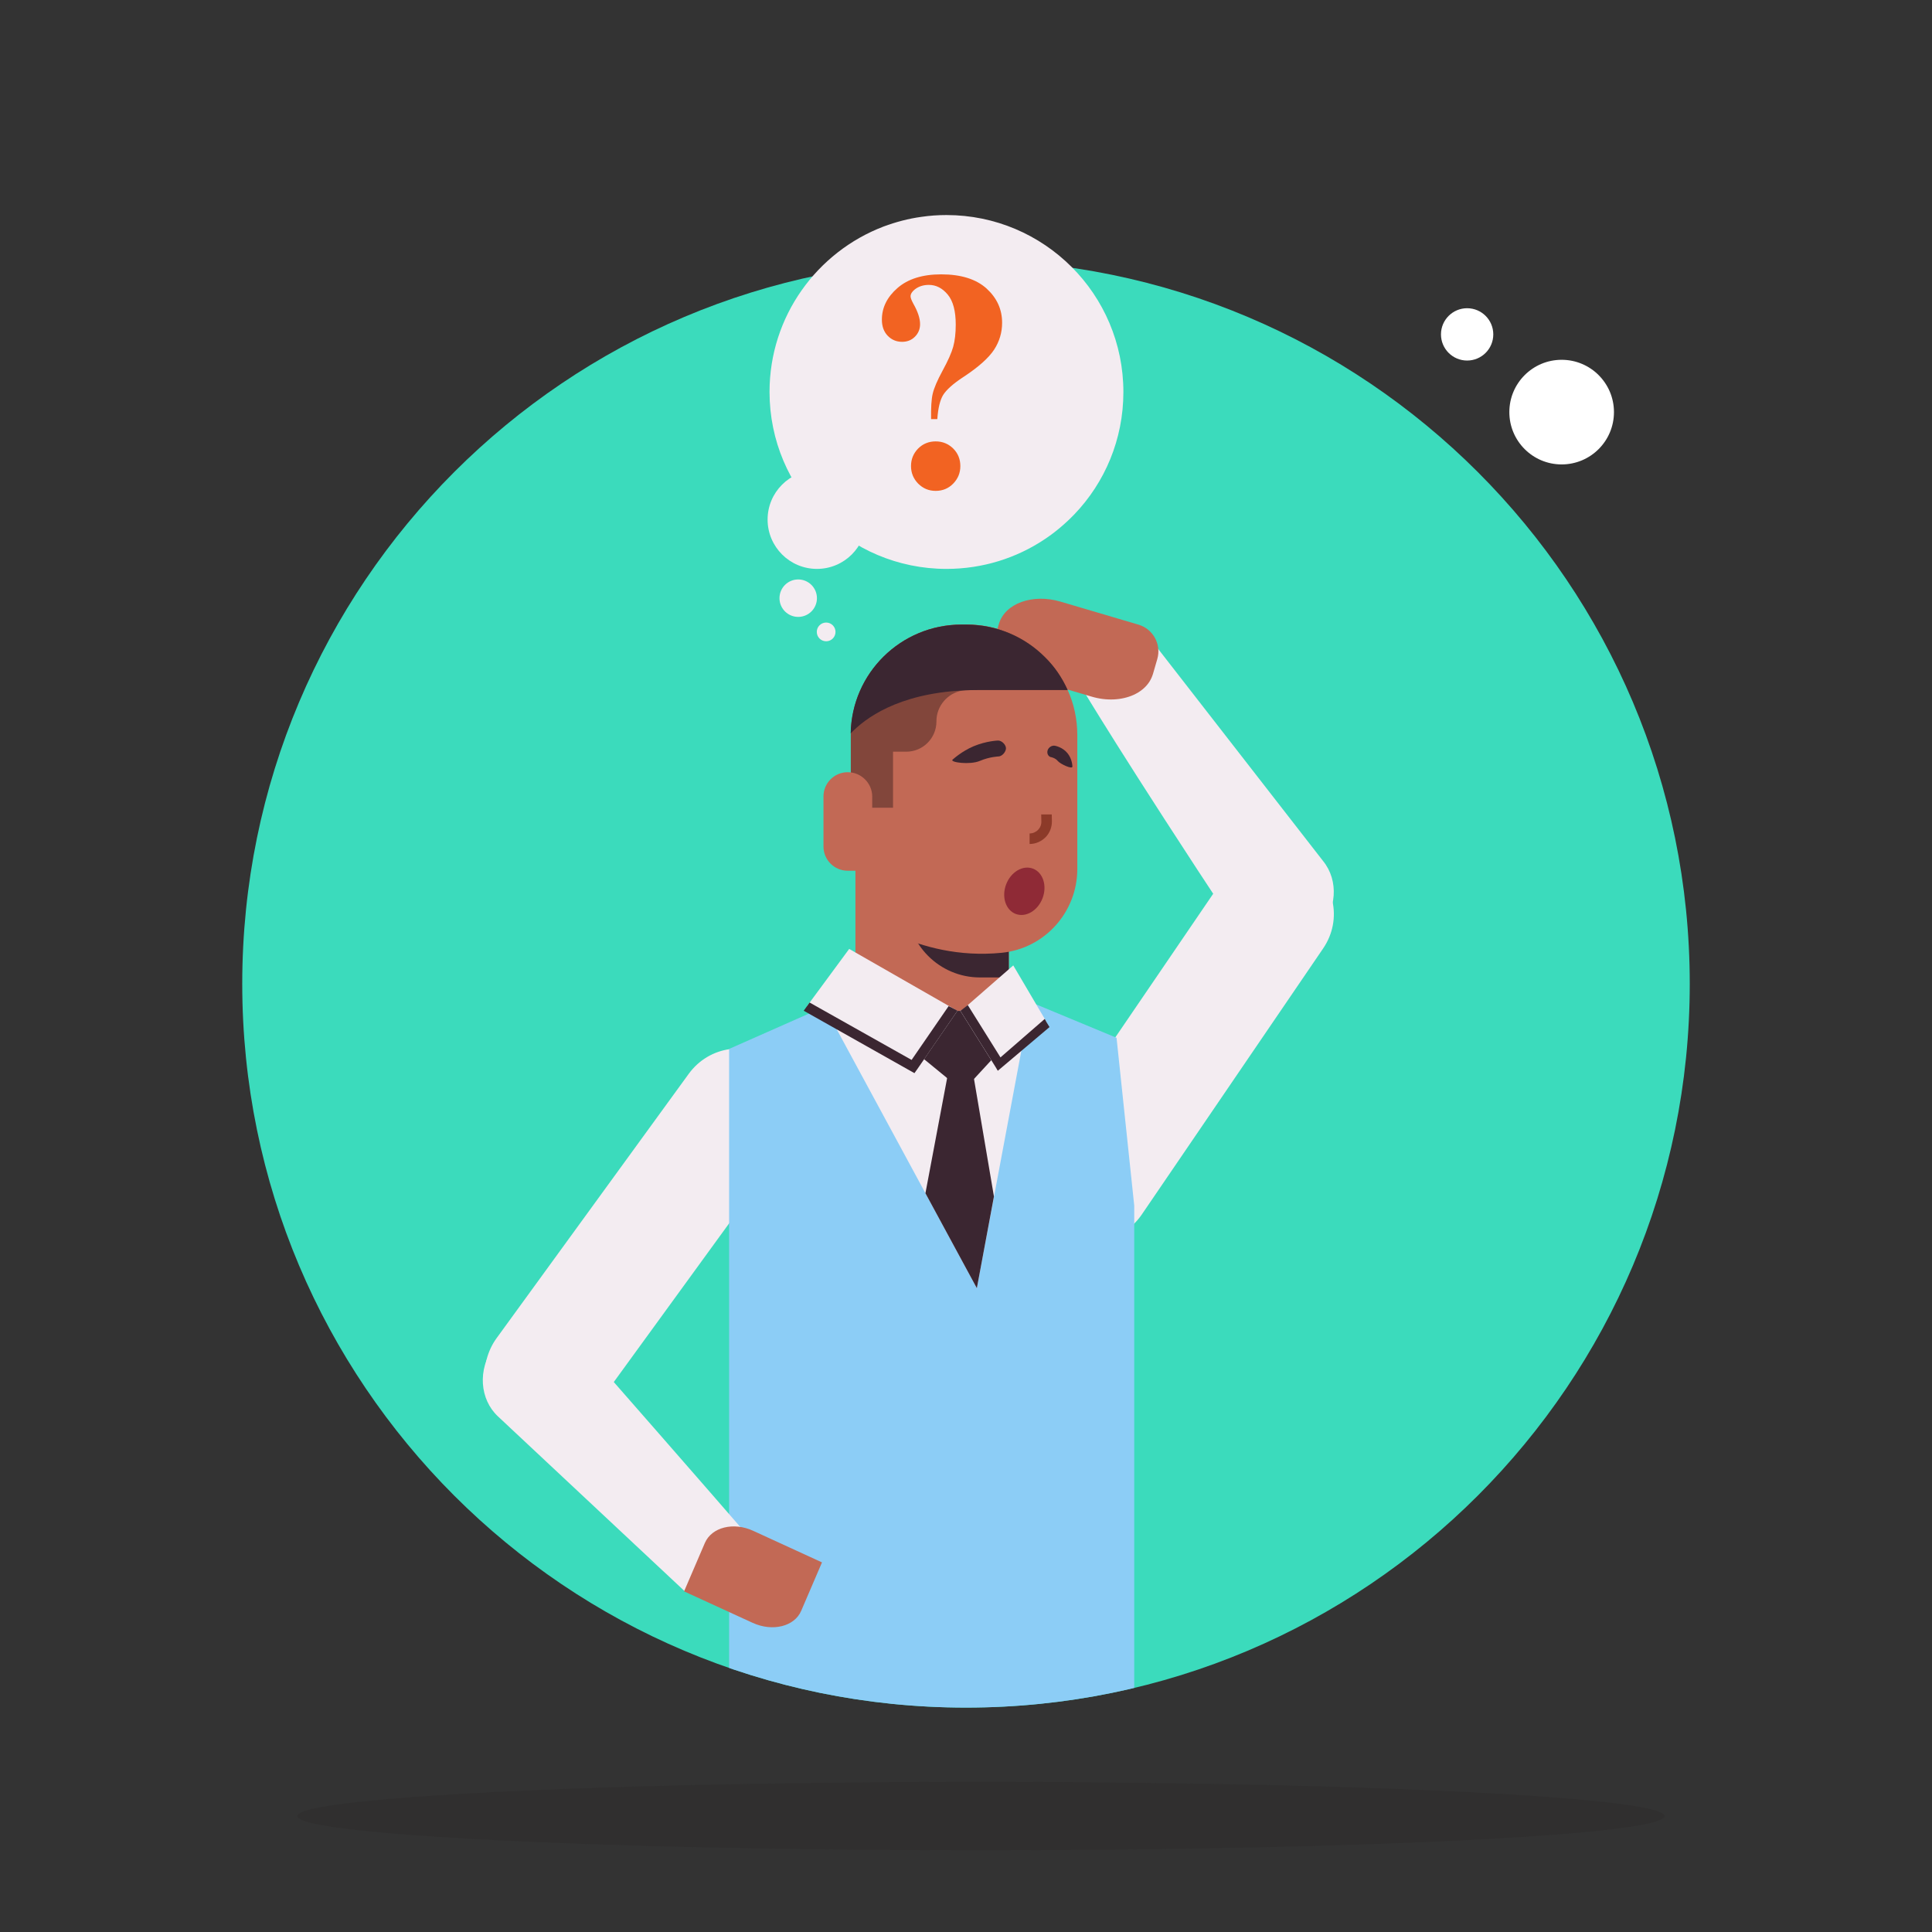 <svg enable-background="new 0 0 130 130" viewBox="0 0 130 130" xmlns="http://www.w3.org/2000/svg" xmlns:xlink="http://www.w3.org/1999/xlink"><rect x="0" y="0" width="130" height="130" fill="#333333" stroke="none"/><clipPath id="a"><path d="m65 17.5c26.9 0 48.7 21.8 48.7 48.7s-21.8 48.7-48.7 48.7-48.7-21.8-48.7-48.7c0-26.9 21.8-48.7 48.7-48.7z"/></clipPath><path d="m65 17.5c26.9 0 48.7 21.8 48.7 48.7s-21.8 48.7-48.7 48.7-48.7-21.8-48.7-48.7c0-26.9 21.8-48.7 48.7-48.7z" fill="#3BDBBC"/><ellipse cx="66" cy="122.2" fill="#231f20" opacity=".2" rx="46" ry="2.3"/><circle cx="105.08" cy="27.73" fill="#fff" r="3.52"/><circle cx="98.72" cy="22.5" fill="#fff" r="1.76"/><g clip-path="url(#a)"><path d="m72.78 46.27 4.61-3.3 11.64 14.97c1.07 1.32.93 3.31-.33 4.67-1.63 1.75-4.35 1.66-5.56-.18-7.49-11.33-10.36-16.16-10.36-16.16z" fill="#f3ecf1"/><path d="m76.27 46.76c-.78.35-1.8.42-2.83.11l-7.05-2.08.82-2.8c.41-1.39 2.26-2.06 4.14-1.51l5.25 1.55c.99.29 1.56 1.33 1.27 2.32l-.29 1c-.06.19-.14.37-.25.54-.25.38-.62.67-1.06.87z" fill="#c26955"/><path d="m87.76 58.06c2.03 1.17 2.61 3.8 1.27 5.76l-12.2 17.9c-1.25 1.83-3.72 2.41-5.61 1.32-2.03-1.17-2.61-3.8-1.27-5.76l12.2-17.9c1.24-1.84 3.71-2.42 5.61-1.32z" fill="#f3ecf1"/><path d="m34.1 95.72c-1.68-1.39-1.98-3.91-.67-5.7l12.91-17.76c1.38-1.9 4.02-2.27 5.8-.8 1.68 1.39 1.98 3.91.67 5.7l-12.91 17.76c-1.39 1.91-4.02 2.27-5.8.8z" fill="#f3ecf1"/><path d="m67.88 66.82h-10.32l-8.5 3.76v45.4h27.26v-34.86l-1.19-11.29z" fill="#8ccdf6"/><path d="m55.69 68.13 10.04 18.55 3.57-19.05-4.68.39z" fill="#f3ecf1"/><path d="m67.88 66.82s-1.35 1.31-5.16 1.31c-3.8 0-5.16-1.31-5.16-1.31v-8.5h10.32z" fill="#c26955"/><path d="m61.01 60.63h6.87v5.14h-1.94c-2.72 0-4.93-2.21-4.93-4.93z" fill="#3b2631"/><path d="m76.32 115.98v.01z" fill="#57515a"/><path d="m50.18 103.17-4.12 3.89-12.55-11.75c-1.24-1.16-1.37-3.16-.3-4.67 1.38-1.95 4.08-2.23 5.53-.57 8.94 10.2 11.44 13.1 11.44 13.1z" fill="#f3ecf1"/><path d="m50.65 109.2-4.62-2.12 1.4-3.26c.46-1.06 1.93-1.43 3.26-.81l4.62 2.12-1.4 3.26c-.45 1.05-1.92 1.42-3.26.81z" fill="#c26955"/><path d="m57.25 49.48v3.21h.34v8.61s4.02 3.39 9.82 2.81c2.89-.29 5.08-2.74 5.08-5.64v-9c0-1.09-.23-2.12-.65-3.05-.37-.83-.89-1.58-1.53-2.22-1.35-1.35-3.21-2.18-5.27-2.18h-.34c-4.11.01-7.45 3.34-7.45 7.46z" fill="#c26955"/><path d="m71.84 46.43s-3.43 0-6.02 0h-.71c-.11 0-.22.01-.33.03-1 .16-1.77 1.03-1.77 2.07v.02c0 1.12-.91 2.03-2.03 2.03h-.89v3.77h-2.5v-1.66h-.34v-3.21c0-.04 0-.09 0-.13.07-4.06 3.38-7.32 7.45-7.32h.34c2.05 0 3.92.83 5.27 2.18.64.63 1.15 1.38 1.53 2.22z" fill="#82463b"/><path d="m71.84 46.43s-3.43 0-6.02 0c-.36 0-.71.01-1.05.03-4.36.23-6.56 1.87-7.53 2.89.07-4.06 3.38-7.32 7.45-7.32h.34c2.05 0 3.92.83 5.27 2.18.65.63 1.16 1.38 1.54 2.22z" fill="#3b2631"/><path d="m70.77 54.8.01.44c.01.41-.14.8-.42 1.09-.29.29-.67.46-1.08.46v-.71c.22 0 .42-.09.57-.24.15-.16.23-.36.22-.58l-.01-.46z" fill="#8c3a29"/><path d="m65.93 51.2c.65-.28 1.26-.3 1.26-.3.25-.01.5-.32.5-.55s-.28-.53-.54-.52c-.03 0-.79.03-1.63.38-.83.35-1.4.89-1.43.91-.17.18 1.18.36 1.84.08z" fill="#3b2631"/><path d="m70.55 50.84c.05.06.11.1.19.11.01 0 .28.06.44.26.17.2.98.58.98.37 0-.05-.02-.53-.34-.91-.31-.38-.78-.48-.83-.49-.21-.04-.43.1-.5.31-.04.14-.01.26.06.35z" fill="#3b2631"/><path d="m57.04 51.96c-.9 0-1.63.73-1.63 1.63v3.37c0 .9.73 1.63 1.63 1.63h1.65v-4.99c0-.9-.74-1.64-1.65-1.64z" fill="#c26955"/><path d="m64.42 68.02-2.69 3.91-7.42-4.24.17-.23 2.66-3.61 6.97 3.99z" fill="#f3ecf1"/><path d="m64.43 68.01-.01.01-2.69 3.91-.2.28-7.45-4.2.23-.32.17-.24v.01l6.86 3.86 2.49-3.62.28.14z" fill="#3b2631"/><path d="m70.43 68.8-3.45 2.98-2.35-3.75.24-.17.25-.23 3.06-2.67 2.12 3.6z" fill="#f3ecf1"/><g fill="#3b2631"><path d="m70.43 68.8.19.31-3.48 2.94-.16-.27-2.35-3.75-.01-.01.5-.39 2.2 3.52 2.98-2.59z"/><path d="m64.42 68.02h.2l2.08 3.32-1.91 2.07-2.61-2.14z"/><path d="m64 71.11-1.73 9.18 3.46 6.39 1.15-6.17-1.64-9.67z"/></g><ellipse cx="68.88" cy="59.99" fill="#c26955" rx="2.28" ry="1.83" transform="matrix(.356 -.935 .935 .356 -11.686 103.019)"/><ellipse cx="68.88" cy="59.99" fill="#8f2a36" rx="1.63" ry="1.31" transform="matrix(.356 -.935 .935 .356 -11.686 103.019)"/></g><g fill="#f3ecf1"><circle cx="54.97" cy="34.96" r="3.32"/><path d="m63.68 14.47c-.57 0-1.13.04-1.67.12-.89.12-1.74.35-2.55.65-4.49 1.71-7.68 6.05-7.68 11.13 0 6.58 5.33 11.91 11.91 11.91 2.43 0 4.7-.73 6.58-1.98.74-.49 1.41-1.06 2.02-1.69 2.05-2.14 3.3-5.04 3.3-8.23 0-6.58-5.33-11.91-11.91-11.91z"/><circle cx="53.71" cy="40.25" r="1.26"/><circle cx="55.59" cy="42.52" r=".63"/></g><path d="m63.07 28.2h-.42c-.01-.76.02-1.33.11-1.71s.31-.9.67-1.56.6-1.2.71-1.6.17-.9.17-1.49c0-.91-.18-1.59-.54-2.02s-.78-.65-1.27-.65c-.37 0-.68.1-.94.3-.19.15-.29.31-.29.47 0 .11.07.28.2.52.3.53.44.98.44 1.35 0 .34-.12.62-.35.85s-.52.34-.86.34c-.39 0-.71-.14-.97-.41s-.39-.63-.39-1.08c0-.81.35-1.52 1.05-2.13s1.68-.92 2.94-.92c1.33 0 2.35.32 3.05.95.7.64 1.05 1.4 1.05 2.31 0 .65-.18 1.26-.54 1.81s-1.05 1.17-2.07 1.84c-.69.45-1.14.86-1.36 1.21-.21.35-.34.89-.39 1.62zm-.11 1.5c.46 0 .85.16 1.18.48.32.32.48.72.48 1.18s-.16.85-.48 1.18-.72.49-1.18.49-.85-.16-1.18-.49c-.32-.33-.48-.72-.48-1.18s.16-.85.48-1.18c.32-.32.72-.48 1.18-.48z" fill="#f26322"/></svg>